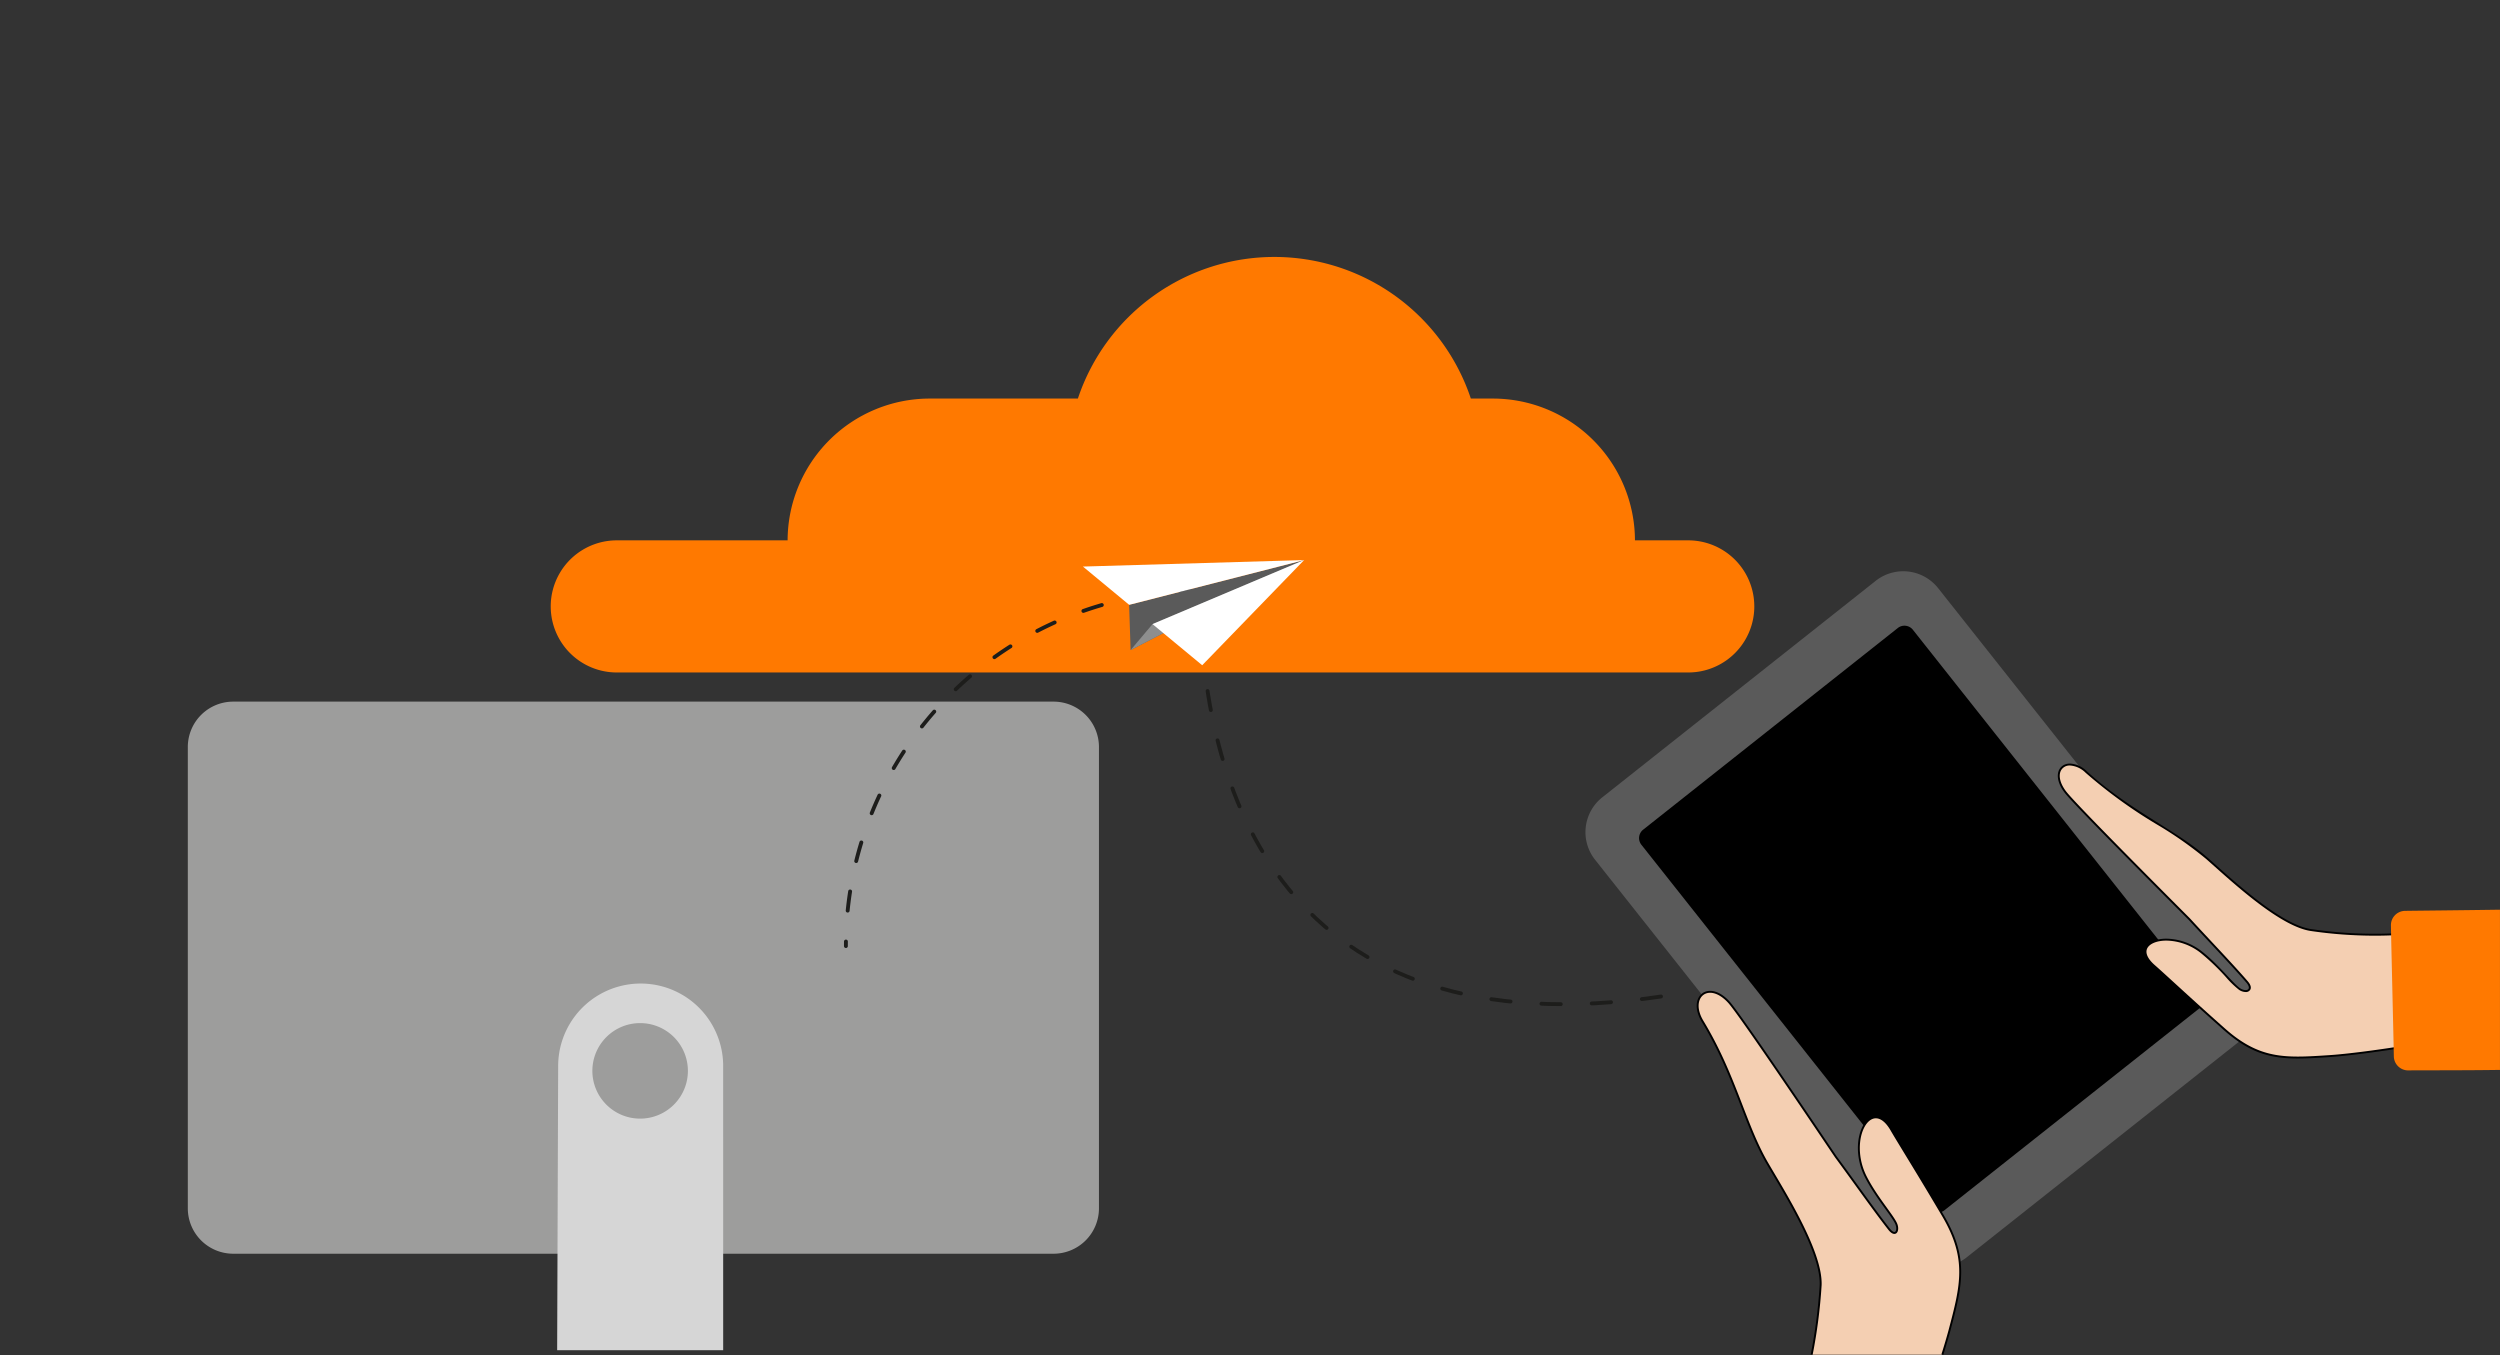 <svg xmlns="http://www.w3.org/2000/svg" xmlns:xlink="http://www.w3.org/1999/xlink" width="646" height="350.128" viewBox="0 0 646 350.128">
  <rect x="0" y="0" width="646" height="350.128" fill="#333333" stroke="none"/>
  <defs>
    <clipPath id="clip-path">
      <rect id="Rectangle_12368" data-name="Rectangle 12368" width="646" height="350.128" fill="none"/>
    </clipPath>
  </defs>
  <g id="Groupe_13719" data-name="Groupe 13719" clip-path="url(#clip-path)">
    <path id="Tracé_39257" data-name="Tracé 39257" d="M436.107,139.628H422.473a36.745,36.745,0,0,0-36.638-36.639h-5.769a53.516,53.516,0,0,0-101.54,0H240.157a36.748,36.748,0,0,0-36.64,36.639h-44.27a17.07,17.07,0,0,0,0,34.139h276.86a17.07,17.07,0,0,0,.271-34.139c-.09,0-.181,0-.271,0" fill="#ff7900"/>
    <path id="Tracé_39258" data-name="Tracé 39258" d="M60.265,181.3H272.236a11.733,11.733,0,0,1,11.734,11.734V312.227a11.733,11.733,0,0,1-11.734,11.734H60.265a11.733,11.733,0,0,1-11.734-11.734V193.035A11.733,11.733,0,0,1,60.265,181.3" fill="#9d9d9c"/>
    <path id="Tracé_39259" data-name="Tracé 39259" d="M186.87,348.9h-42.9l.26-73.549a21.32,21.32,0,0,1,42.636-.28c0,.118,0,.236,0,.355Z" fill="#d6d6d6"/>
    <path id="Tracé_39260" data-name="Tracé 39260" d="M165.411,264.37a12.342,12.342,0,1,1-12.343,12.342,12.342,12.342,0,0,1,12.343-12.342" fill="#9d9d9c"/>
    <path id="Tracé_39261" data-name="Tracé 39261" d="M414.039,206.027l70.634-55.933a11.483,11.483,0,0,1,16.131,1.873l79.881,100.875a11.483,11.483,0,0,1-1.874,16.131l-70.634,55.934a11.483,11.483,0,0,1-16.131-1.874L412.165,222.158a11.483,11.483,0,0,1,1.874-16.131" fill="#5a5a5a"/>
    <path id="Tracé_39262" data-name="Tracé 39262" d="M500.74,313.32a2.785,2.785,0,0,1-2.185-1.053l-74.418-93.978a2.779,2.779,0,0,1,.452-3.9l65.8-52.108a2.731,2.731,0,0,1,1.716-.6,2.781,2.781,0,0,1,2.183,1.053l74.419,93.977a2.777,2.777,0,0,1-.453,3.9l-65.8,52.109a2.741,2.741,0,0,1-1.714.6"/>
    <path id="Tracé_39263" data-name="Tracé 39263" d="M310.362,152.683a91.781,91.781,0,0,0-91.781,91.781h0" fill="none" stroke="#1d1d1b" stroke-linecap="round" stroke-miterlimit="10" stroke-width="1" stroke-dasharray="5 8 5 8 5 8"/>
    <path id="Tracé_39264" data-name="Tracé 39264" d="M310.1,152.658c0,50.69,20.95,119.715,119.715,104.751" fill="none" stroke="#1d1d1b" stroke-linecap="round" stroke-miterlimit="10" stroke-width="1" stroke-dasharray="5 8 5 8 5 8"/>
    <path id="Tracé_39265" data-name="Tracé 39265" d="M468.136,350.052a137.046,137.046,0,0,0,2.316-17.9c.39-8.66-9.55-24.29-13.74-31.49-5.9-10.111-8.3-22.76-16.77-36.76-3.77-6.25,1.57-10.76,6.86-4.871,3.18,3.55,27.35,39.581,27.61,39.94,4.03,5.44,9.9,13.78,13.71,18.63,1.689,2.15,2.569.4,1.89-1.3-.84-2.07-5.16-6.88-7.85-12.14-5.07-9.93,1.44-21.13,6.6-12.15,1.689,2.94,7.18,11.69,13.31,22.13,6.53,11.12,4.78,17.95,1.64,29.771-.36,1.36-1.206,4.221-1.816,6.141" fill="#f4cfb2"/>
    <path id="Tracé_39266" data-name="Tracé 39266" d="M468.136,350.052a137.046,137.046,0,0,0,2.316-17.9c.39-8.66-9.55-24.29-13.74-31.49-5.9-10.111-8.3-22.76-16.77-36.76-3.77-6.25,1.57-10.76,6.86-4.871,3.18,3.55,27.35,39.581,27.61,39.94,4.03,5.44,9.9,13.78,13.71,18.63,1.689,2.15,2.569.4,1.89-1.3-.84-2.07-5.16-6.88-7.85-12.14-5.07-9.93,1.44-21.13,6.6-12.15,1.689,2.94,7.18,11.69,13.31,22.13,6.53,11.12,4.78,17.95,1.64,29.771-.36,1.36-1.206,4.221-1.816,6.141" fill="none" stroke="#000" stroke-miterlimit="10" stroke-width="0.5"/>
    <path id="Tracé_39267" data-name="Tracé 39267" d="M593.769,273.267c-6.62,0-12.1-1.213-18.924-7.251-5.194-4.592-9.861-8.857-13.269-11.972-2.2-2.007-3.934-3.594-4.9-4.429-1.857-1.614-2.62-3.2-2.148-4.463.534-1.429,2.608-2.352,5.284-2.352a15.034,15.034,0,0,1,9.046,3.272,59.963,59.963,0,0,1,6.519,6.265,24.529,24.529,0,0,0,3.356,3.248,2.941,2.941,0,0,0,1.538.5,1.038,1.038,0,0,0,1.011-.526c.148-.324.152-.912-.673-1.869-2.469-2.864-6.094-6.744-9.6-10.5-1.885-2.018-3.706-3.967-5.231-5.637-.043-.046-.725-.731-1.866-1.874-18.532-18.574-28.705-29.02-30.234-31.044-1.57-2.081-2.081-4.18-1.367-5.613a2.742,2.742,0,0,1,2.578-1.473,6.54,6.54,0,0,1,4.188,1.931,125.2,125.2,0,0,0,18.476,13.386,98.44,98.44,0,0,1,12.666,8.886c.635.558,1.349,1.194,2.126,1.887,6.53,5.826,17.46,15.576,24.783,16.673a113.946,113.946,0,0,0,16.577,1.213c7.95,0,15.058-.9,17.082-2.119l8.264,27.079c-2.97,1.92-27.189,5.748-37.015,6.4-2.939.194-5.715.379-8.271.379" fill="#f4cfb2"/>
    <path id="Tracé_39268" data-name="Tracé 39268" d="M534.893,197.806a6.288,6.288,0,0,1,4.019,1.866,125.451,125.451,0,0,0,18.512,13.414,98.222,98.222,0,0,1,12.633,8.861c.636.558,1.349,1.194,2.128,1.888,6.55,5.843,17.513,15.623,24.909,16.731a114.205,114.205,0,0,0,16.617,1.215c7.766,0,14.534-.821,16.93-2l8.117,26.6c-3.468,1.885-27.326,5.638-36.735,6.26-2.934.194-5.707.378-8.254.378-6.562,0-11.99-1.2-18.76-7.188-5.18-4.581-9.841-8.84-13.243-11.949-2.211-2.019-3.956-3.614-4.922-4.454-1.774-1.54-2.512-3.027-2.078-4.187.5-1.33,2.479-2.189,5.049-2.189a14.779,14.779,0,0,1,8.891,3.219,60.093,60.093,0,0,1,6.492,6.238,24.563,24.563,0,0,0,3.4,3.288,3.207,3.207,0,0,0,1.673.544,1.276,1.276,0,0,0,1.24-.672c.259-.568.021-1.287-.711-2.137-2.47-2.863-6.091-6.741-9.6-10.491-1.91-2.045-3.714-3.976-5.241-5.648-.048-.051-.484-.489-1.856-1.863-18.534-18.577-28.7-29.02-30.229-31.037s-2.014-4-1.342-5.351a2.5,2.5,0,0,1,2.354-1.334m0-.5c-2.994,0-4.578,3.291-1.411,7.487,2.721,3.6,31.829,32.624,32.114,32.936,4.324,4.731,11.016,11.709,14.826,16.127,1.143,1.325.7,1.983-.149,1.983a2.7,2.7,0,0,1-1.4-.463c-1.773-1.149-5.453-6.045-9.856-9.5a15.242,15.242,0,0,0-9.2-3.326c-5,0-8.052,3.128-3.3,7.253,2.424,2.106,9.567,8.8,18.162,16.4,6.731,5.951,12.114,7.314,19.091,7.314,2.512,0,5.227-.177,8.288-.38,9.251-.611,34.855-4.537,37.289-6.548l-8.418-27.581c-1.316,1.174-8.2,2.273-17.217,2.273a113.228,113.228,0,0,1-16.542-1.209c-8.121-1.217-20.854-13.3-26.781-18.5-8.336-7.32-19.656-11.853-31.14-22.27a6.714,6.714,0,0,0-4.355-2"/>
    <path id="Tracé_39269" data-name="Tracé 39269" d="M645.993,235.063v41.4c-9.1.14-20.887.088-23.677.128a3.7,3.7,0,0,1-3.75-3.64c-.08-4.93-.67-28.9-.75-33.835a3.7,3.7,0,0,1,3.649-3.75h0c2.87-.04,15.227-.164,24.527-.3" fill="#ff7900"/>
    <path id="Tracé_39270" data-name="Tracé 39270" d="M291.763,156.278l.389,11.7,44.86-23.276Z" fill="#5a5a5a"/>
    <path id="Tracé_39271" data-name="Tracé 39271" d="M297.808,161.273l-5.656,6.709,44.86-23.276Z" fill="#8d8e8e"/>
    <path id="Tracé_39272" data-name="Tracé 39272" d="M279.826,146.4l57.2-1.682-45.249,11.572Z" fill="#fff"/>
    <path id="Tracé_39273" data-name="Tracé 39273" d="M337.005,144.7,310.65,171.9,297.8,161.268Z" fill="#fff"/>
  </g>
<script xmlns=""/></svg>